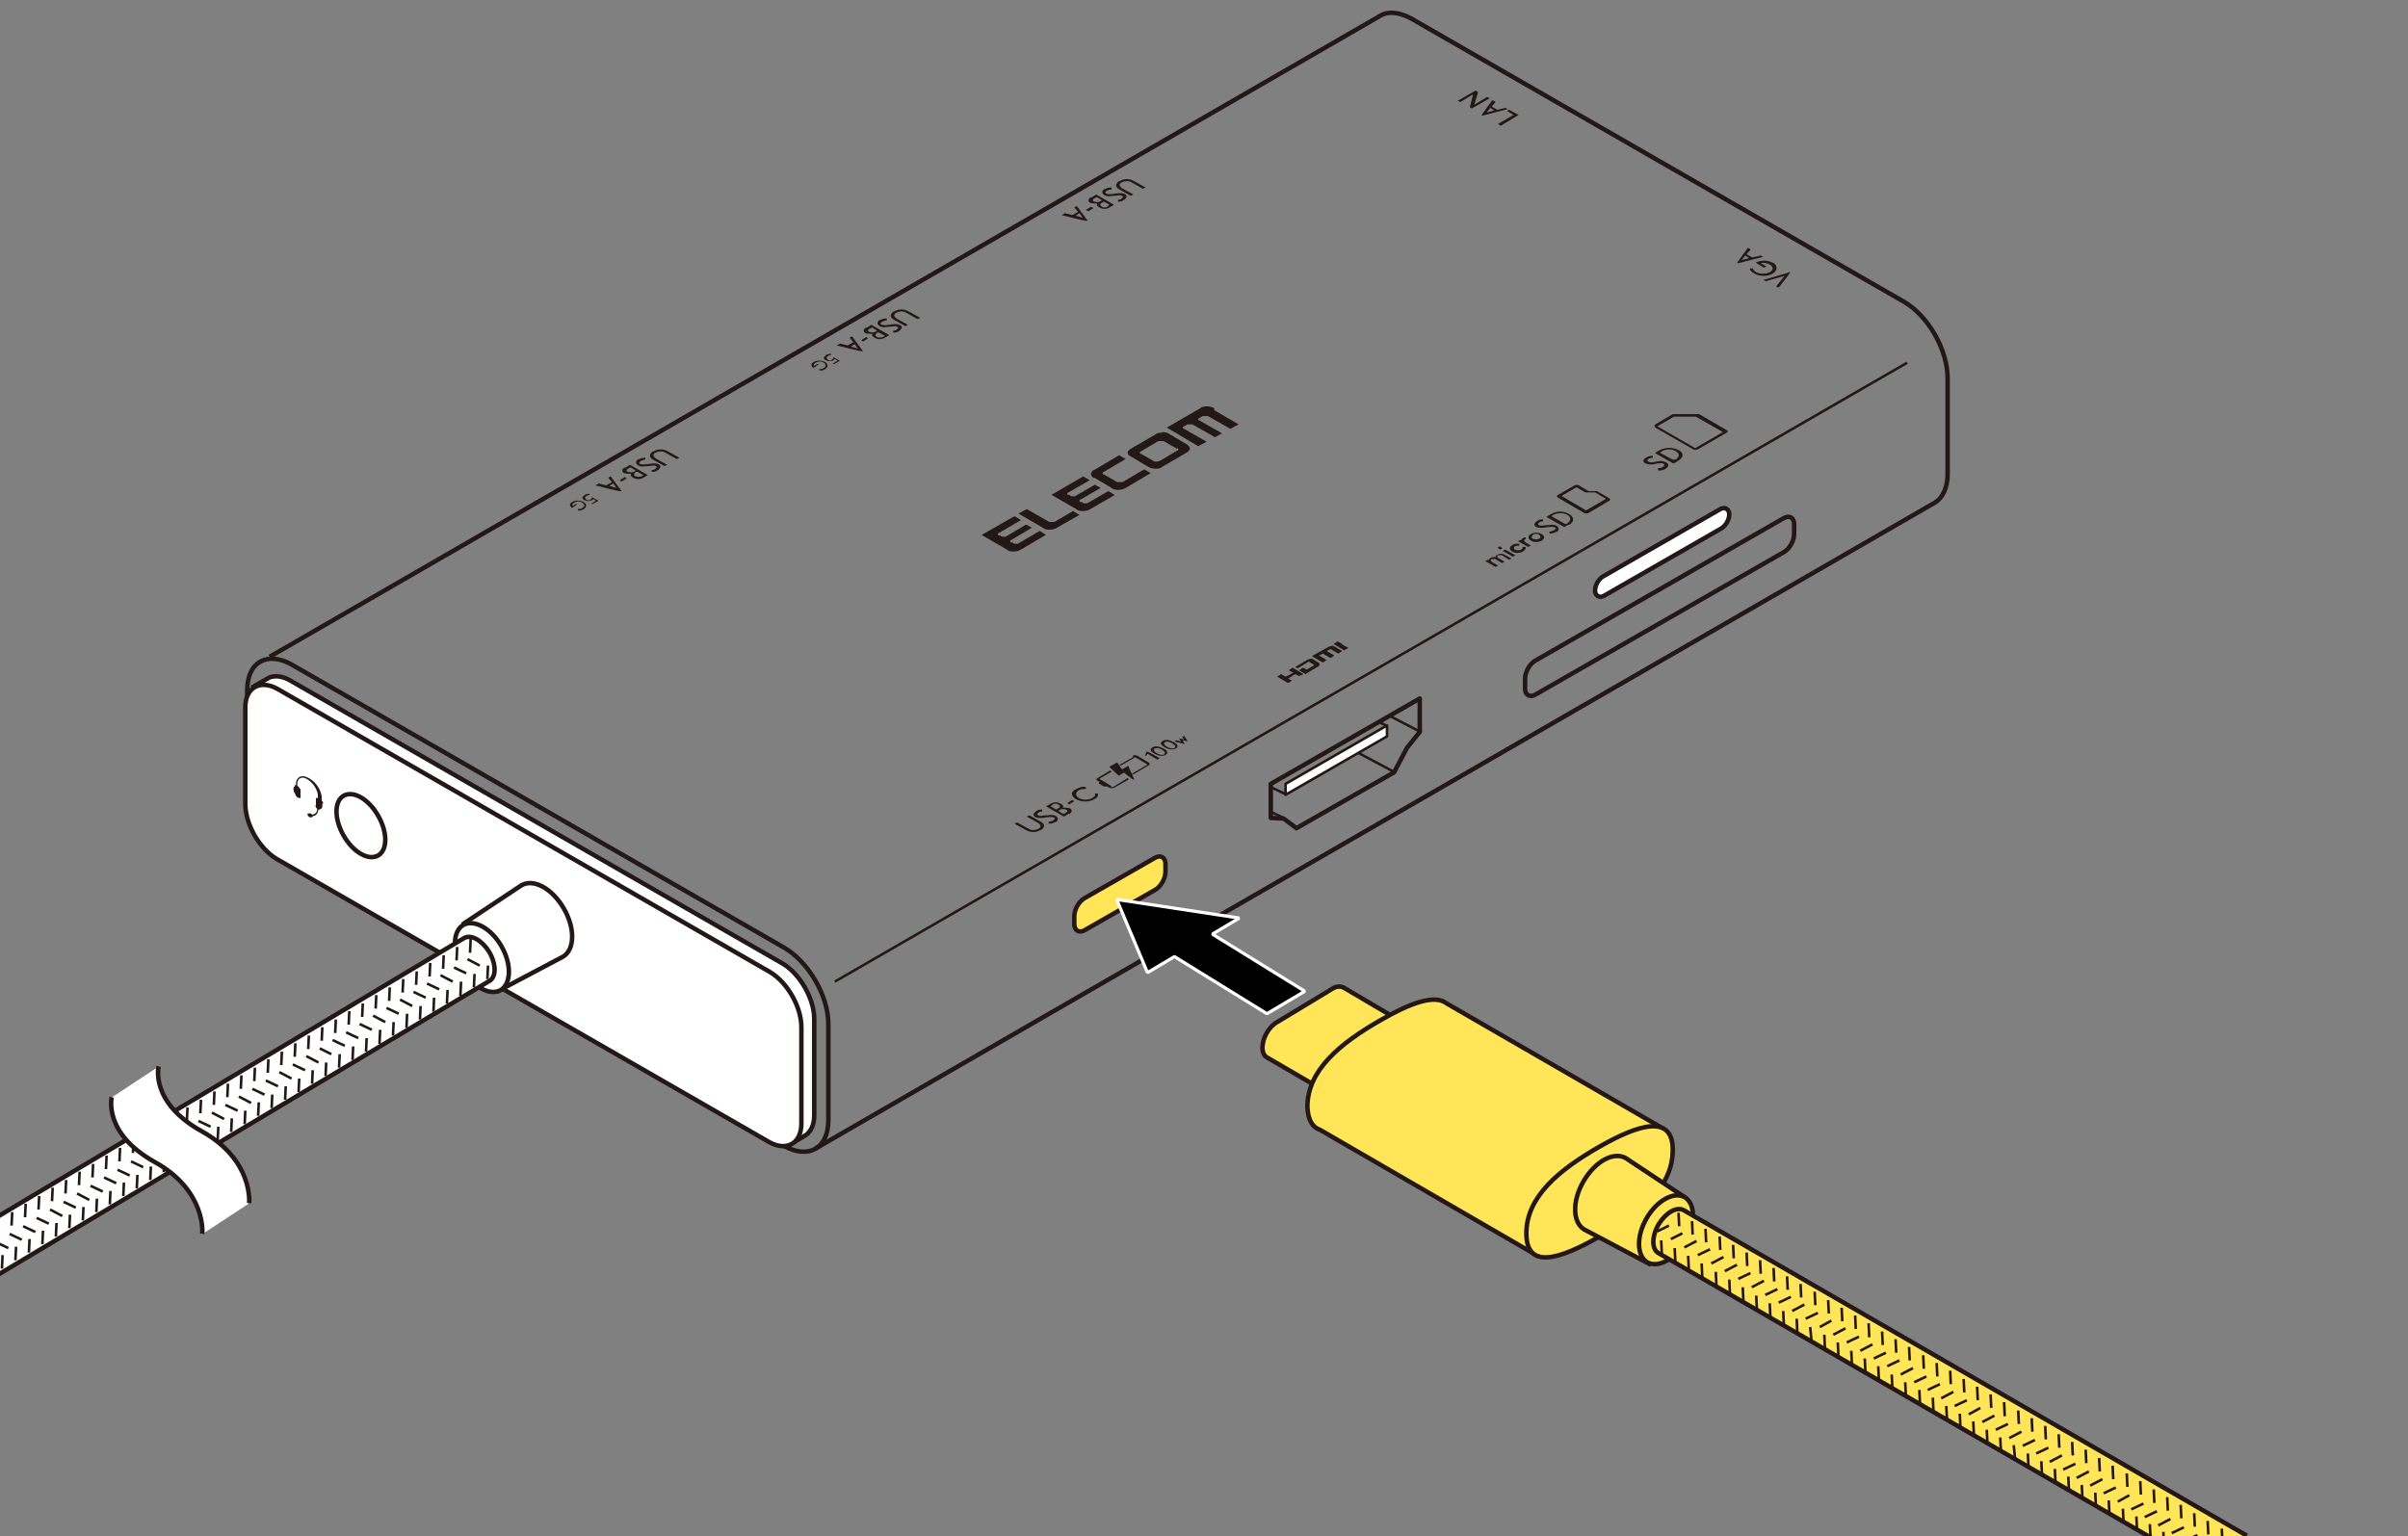 <?xml version="1.0" encoding="UTF-8"?>
<svg xmlns="http://www.w3.org/2000/svg" version="1.1" viewBox="0 0 375 239.3">
  <rect x="0" y="0" width="375" height="239.3" fill="#808080" stroke="none"/>
  <!-- Generator: Adobe Illustrator 29.1.0, SVG Export Plug-In . SVG Version: 2.1.0 Build 142)  -->
  <defs>
    <style>
      .st0, .st1, .st2, .st3, .st4, .st5, .st6, .st7, .st8, .st9, .st10, .st11, .st12, .st13, .st14 {
        stroke: #231815;
      }

      .st0, .st1, .st3, .st6, .st7, .st8, .st13, .st14 {
        stroke-linejoin: round;
      }

      .st0, .st1, .st4 {
        stroke-width: .4px;
      }

      .st0, .st3, .st4, .st5, .st8, .st11 {
        fill: none;
      }

      .st15 {
        fill: #231815;
      }

      .st1, .st2, .st16, .st6, .st7, .st10, .st14 {
        fill: #fff;
      }

      .st2, .st3, .st9, .st11, .st13, .st14 {
        stroke-width: .7px;
      }

      .st17 {
        stroke: #fff;
        stroke-miterlimit: 1;
        stroke-width: .5px;
      }

      .st4, .st5, .st10, .st12 {
        stroke-miterlimit: 10;
      }

      .st5, .st6, .st8, .st10, .st12 {
        stroke-width: .7px;
      }

      .st7 {
        stroke-width: .4px;
      }

      .st9, .st12, .st13 {
        fill: #ffe557;
      }
    </style>
  </defs>
  <g id="_レイヤー_1" data-name="レイヤー_1">
    <g>
      <g>
        <path class="st14" d="M-68.6,182.1l12.8-5.6c2.7-1.5,2.8-6.4.2-10.8-2.6-4.4-6.8-6.7-9.4-5.2l-10.4,7.9"/>
        <path class="st14" d="M-75.6,177.3c-2.1-3.6-2-7.6.2-8.9,2.2-1.3,5.7.6,7.8,4.3,2.1,3.6,2,7.6-.2,8.9-2.2,1.3-5.7-.6-7.8-4.3Z"/>
      </g>
      <path class="st14" d="M-217.1,253l142.5-82.4c1.4-.8,3.7.5,5.1,2.9,1.4,2.4,1.4,5.1,0,5.9l-142.4,82.3"/>
      <g>
        <path class="st10" d="M-168.5,239.3l-6.6,3.8c-4.8,2.8-4.4,8.4-5.1,9.9-.7,1.4-1.2,3.5-6.9,6.8l-23.4,13.6c-2.2,1.3-5.4,2.7-8.6.8l-14.8-8.6c-2.2-1.3-2.7-3.4-2.7-6.1v-3.5c0-2.8,1-5.2,3.4-6.6l23.4-13.6c5.8-3.3,9.3-3.7,11.8-4,5-.7,10.2,1,15-1.8l6.3-3.6,1.3-.7c2.2-1.3,5.7.6,7.8,4.3,2.1,3.6,2,7.6-.2,8.9l-.5.3Z"/>
        <g>
          <path class="st2" d="M-233,279.3l13.6-8c.5-.3.8-.9.8-1.8h0c0-1.8-1.2-3.9-2.8-4.8l-10.2-6.2c-.8-.4-1.5-.5-2-.2l-13.3,7.8"/>
          <path class="st2" d="M-231.9,277.3c0-1.8-1.2-3.9-2.8-4.8l-10.2-6.2c-1.5-.9-2.8-.2-2.8,1.6h0c0,1.8,1.2,3.9,2.8,4.8l10.2,6.2c1.5.9,2.8.2,2.8-1.6h0Z"/>
        </g>
        <path class="st4" d="M-179.3,241.9c-.7,1.4-1.2,3.5-6.9,6.8l-23.4,13.6c-2.2,1.3-5.4,2.7-8.6.8l-15.4-8.9"/>
      </g>
    </g>
    <g>
      <g>
        <g>
          <path class="st8" d="M127,178.9l174.3-100.6c1.2-.7,2-2.3,2-4.4v-15c0-4.4-3-9.7-6.8-11.9L219.8,2.9c-2-1.1-3.8-1.2-5.1-.3L42,102.3"/>
          <path class="st8" d="M129,159.5v15c0,4.4-3.1,6.1-6.9,4l-76.7-44.1c-3.8-2.2-6.9-7.5-6.9-11.9v-15c0-4.4,3.1-6.1,6.9-4l76.7,44.1c3.8,2.2,6.9,7.5,6.9,11.9Z"/>
          <g>
            <g>
              <path class="st15" d="M174.4,28.2c.6-.4,1.5-.4,2.2,0l1.8,1-.4.2-1.8-1c-.5-.3-1.1-.2-1.5,0s-.5.5,0,.9l1.8,1-.4.2-1.8-1c-.7-.4-.6-.9,0-1.3"/>
              <path class="st15" d="M172,29.5c.3-.2.6-.3,1.1-.3v.3c-.2,0-.5.1-.7.2-.3.2-.4.4,0,.5s.6,0,1,0c.6-.1,1.2-.2,1.7,0s.4.6,0,.9-.6.3-1,.3v-.3c.2,0,.4,0,.6-.2s.3-.3,0-.4c-.3-.2-.7,0-1.2,0-.5,0-1,.2-1.5-.1s-.4-.7,0-1"/>
              <path class="st15" d="M169.9,30.8l.8-.5,2.8,1.6-.7.4c-.5.3-1.1.3-1.6,0s-.4-.4-.3-.6c-.3,0-.8,0-1.1-.1s-.5-.6.1-.9M172.5,32.1l.3-.2-.9-.5-.3.2c-.4.2-.3.4,0,.6s.6.1.9,0M171.1,31.5l.5-.3-.8-.5-.4.2c-.3.2-.3.4,0,.5s.6.1.9,0"/>
              <polygon class="st15" points="169.9 32.2 170.3 32.4 169.5 32.9 169.1 32.7 169.9 32.2"/>
              <path class="st15" d="M165.8,33.2l1.2.3.9-.5-.6-.7.4-.2,1.7,2.3h-.2c0,.1-3.9-.9-3.9-.9l.4-.2ZM168.6,33.9s0,0,0,0h0c0,0-.5-.7-.5-.7l-.6.4,1.1.3Z"/>
              <path class="st15" d="M258.1,66.4l2.6-1.5h3.4s4.2,2.4,4.2,2.4l-4.3,2.5-5.9-3.4ZM257.6,66.5l6.1,3.5c.2.1.5.1.7,0l4.5-2.6c.2-.1.2-.3,0-.4l-4.3-2.5c0,0-.2,0-.3,0h-3.5c-.1,0-.2,0-.3,0l-2.7,1.6c-.2.1-.2.3,0,.4"/>
              <path class="st15" d="M258.3,73.3c.5,0,.8-.1,1.1-.3.5-.3.6-.7,0-1s-1-.2-1.5-.1c-.5.1-.9.2-1.2,0s-.1-.3,0-.4.4-.2.7-.2v-.3c-.5,0-.8.1-1.1.3-.5.3-.5.7,0,.9s1.1.2,1.7,0c.4,0,.7-.1,1,0s.2.3,0,.5-.5.2-.8.2v.3Z"/>
              <path class="st15" d="M257.8,70.6l2.8,1.6.7-.4c1-.6.9-1.3.1-1.7s-1.9-.5-2.9,0l-.7.4ZM261,70.3c.5.3.7.8-.1,1.3h-.3c0,.1-2.1-1.1-2.1-1.1l.3-.2c.7-.4,1.6-.4,2.2,0"/>
              <polygon class="st15" points="236.5 17.9 233.7 19.6 233.3 19.3 235.7 17.9 234.7 17.3 235 17.1 236.5 17.9"/>
              <path class="st15" d="M232.9,15.9l-.6.7.9.5,1.2-.3.4.2-3.9,1h-.2c0-.1,1.7-2.4,1.7-2.4l.4.2ZM231.6,17.5s0,0,0,0h0s1.1-.3,1.1-.3l-.6-.4-.5.6Z"/>
              <path class="st15" d="M230.2,14.3l-.6,2s0,0,0,0c0,0,0,0,0,0l2-1.2.4.2-2.8,1.6-.3-.2.5-2h0c0,0,0,0,0,0l-2,1.2-.4-.2,2.8-1.6.3.2Z"/>
              <path class="st15" d="M243.1,77.3l2.4-1.4,1.4.8h.2c0,0,.2,0,.2,0h1.1s1.7,1,1.7,1l-3.1,1.8-3.9-2.3ZM242.6,77.5l4.1,2.4c.2.1.5.1.7,0l3.2-1.9c.2-.1.2-.3,0-.4l-1.9-1.1h-1.3s-1.5-.9-1.5-.9c-.2-.1-.5-.1-.7,0l-2.6,1.5c-.2.1-.2.3,0,.4"/>
              <path class="st15" d="M234.9,87.1l-1-.6c-.2-.1-.4,0-.6,0s-.2.3,0,.4l1,.6-.4.2-1-.6c-.2-.1-.4,0-.6,0s-.2.3,0,.4l1,.6-.4.2-1.6-.9.4-.2h.2s0-.2.2-.3c.3-.1.5-.2.8-.1,0-.2.1-.3.3-.4.4-.2.8-.2,1.1,0l1.1.6-.4.2Z"/>
              <path class="st15" d="M233.6,85.6l-.4-.3.4-.2.4.3-.4.2ZM235.6,86.7l-1.6-.9.4-.2,1.6.9-.4.2Z"/>
              <path class="st15" d="M237.2,85.9c-.6.3-1.2.3-1.7,0s-.5-.7,0-1,.8-.2,1.1-.2v.3c-.3,0-.5,0-.7.1s-.2.4,0,.5.7.2,1,0,.2-.3.2-.4h.5c0,.2,0,.4-.3.6"/>
              <path class="st15" d="M237.8,84c-.1,0-.2,0-.3,0-.2.1-.2.3.1.5l.8.5-.4.2-1.6-.9.4-.2h.2s0-.2.2-.3.3-.1.4-.1v.3Z"/>
              <path class="st15" d="M240.1,84.2c-.5.3-1.2.3-1.7,0s-.5-.7,0-1,1.2-.3,1.7,0,.5.7,0,1M238.7,83.4c-.3.2-.2.4,0,.5s.7.2,1,0,.2-.4,0-.6-.7-.2-1,0"/>
              <path class="st15" d="M242.4,82.8c-.3.2-.6.3-1.1.3v-.3c.2,0,.5-.1.7-.2.3-.2.4-.4,0-.5s-.6,0-1,0c-.6.1-1.2.2-1.7,0s-.4-.6,0-.9.6-.3,1-.3v.3c-.2,0-.4,0-.6.2s-.3.3,0,.4c.3.2.7,0,1.2,0,.5,0,1-.2,1.5.1s.4.7,0,1"/>
              <path class="st15" d="M244.3,81.7l-.7.4-2.8-1.6.7-.4c1-.6,2.1-.5,2.9,0s.8,1.2-.1,1.7M241.9,80.2l-.3.2,2.1,1.2h.3c.8-.6.6-1.1.1-1.4s-1.5-.4-2.2,0"/>
              <path class="st15" d="M278.6,42.4h.2c0,.1-1.8,2.4-1.8,2.4l-.4-.2,1.3-1.6h0c0,0,0,0-.1,0l-2.8.8-.4-.2,3.8-1.1Z"/>
              <path class="st15" d="M276.1,40.9c.7.4.8,1.2,0,1.7s-2.1.5-2.9,0-.6-.5-.7-.8h.5c0,.2.2.4.5.6.6.3,1.5.3,2.1,0s.6-.9,0-1.2-1-.3-1.4-.2l.9.5-.4.2-1.3-.8c.8-.4,1.9-.4,2.6,0"/>
              <path class="st15" d="M272.6,38.9l-.6.7.9.5,1.3-.3.4.2-3.9,1h-.2c0-.1,1.7-2.4,1.7-2.4l.4.2ZM271.3,40.5s0,0,0,0h0s1.1-.3,1.1-.3l-.6-.4-.5.6Z"/>
              <path class="st15" d="M162,129.3c-.6.4-1.5.4-2.2,0l-1.8-1,.4-.2,1.8,1c.5.3,1.1.2,1.5,0s.5-.5,0-.9l-1.8-1,.4-.2,1.8,1c.7.4.6.9,0,1.3M164.4,128c-.3.2-.6.3-1.1.3v-.3c.2,0,.5-.1.7-.2.3-.2.4-.4,0-.5s-.6,0-1,0c-.6.1-1.2.2-1.7,0s-.4-.6,0-.9.6-.3,1-.3v.3c-.2,0-.4,0-.6.2s-.3.3,0,.4c.3.2.7,0,1.2,0,.5,0,1-.2,1.5.1s.4.7,0,1M166.5,126.7l-.8.5-2.8-1.6.7-.4c.5-.3,1.1-.3,1.6,0s.4.4.3.6c.3,0,.8,0,1.1.1s.5.6-.1.9M163.9,125.4l-.3.2.9.5.3-.2c.4-.2.3-.4,0-.6s-.6-.1-.9,0M165.3,126l-.5.3.8.5.4-.2c.3-.2.3-.4,0-.5s-.6-.1-.9,0M166.5,125.3l-.3-.2.8-.5.3.2-.8.5ZM170.4,124.5c-.7.4-1.9.5-2.8,0s-.9-1.2,0-1.6,1-.4,1.5-.3v.3c-.4,0-.8,0-1.1.2-.5.3-.6.8,0,1.2s1.6.3,2.1,0,.5-.4.4-.7h.5c0,.3,0,.6-.6.9"/>
              <path class="st15" d="M175.5,119.4l-.7.4s-.1,0-.1,0l-.7-1s0,0-.1,0l-1.1.6s0,0,0,.1l1.4,1.3s.1,0,.1,0l.6-.4s.1,0,.2,0l1.3,1s.1,0,.2,0h0s0,0,0-.1l-.9-2s0,0-.1,0"/>
              <path class="st15" d="M173,122.4l-1.8-1.1s0,0,0,0l1.9-1.1-.2-.2-2,1.2c-.2.1-.2.3,0,.4l.4.2h-.1c-.1.1-.1.2,0,.3l.7.4c.1,0,.3,0,.4,0h.1c0,0,.4.2.4.2.2.1.5.1.7,0l2.3-1.3-.2-.2-2.3,1.4s-.1,0-.2,0"/>
              <path class="st15" d="M176.5,117.9l-2.1,1.2v.2c.1,0,2.3-1.3,2.3-1.3,0,0,.1,0,.2,0l1.8,1.1s0,0,0,0l-2.4,1.4v.2c.1,0,2.6-1.5,2.6-1.5.2-.1.2-.3,0-.4l-1.8-1.1c-.2-.1-.5-.1-.7,0"/>
              <path class="st15" d="M180.2,118.3l-1.5-.9c0,0-.1.2-.2.3h-.2c.1-.2.2-.4.2-.6h.2c0-.1,1.9,1,1.9,1l-.3.2Z"/>
              <path class="st15" d="M181.5,117.6c-.4.2-1,.2-1.7-.2s-.8-.7-.3-1,1.1-.1,1.7.2.8.7.3,1M179.8,116.6c-.3.2,0,.5.3.7s.9.4,1.2.2,0-.5-.3-.7-.8-.4-1.2-.2"/>
              <path class="st15" d="M183.1,116.6c-.4.2-1,.2-1.7-.2s-.8-.7-.3-1,1.1-.1,1.7.2.8.7.3,1M181.4,115.6c-.3.2,0,.5.3.7s.9.4,1.2.2,0-.5-.3-.7-.8-.4-1.2-.2"/>
              <path class="st15" d="M185.1,115.5l-.9-.2s0,0,0,0c0,0,0,0,0,0l.3.6-1.6-.4.3-.2.7.2s0,0,0,0c0,0,0,0,0,0l-.3-.5.8.2s0,0,0,0c0,0,0,0,0,0l-.3-.4.3-.2.6.9Z"/>
              <path class="st15" d="M101.8,70.3c.6-.4,1.5-.4,2.2,0l1.8,1-.4.2-1.8-1c-.5-.3-1.1-.2-1.5,0s-.5.5,0,.9l1.8,1-.4.2-1.8-1c-.7-.4-.6-.9,0-1.3M99.4,71.6c.3-.2.6-.3,1.1-.3v.3c-.2,0-.5.1-.7.2-.3.2-.4.4,0,.5s.6,0,1,0c.6-.1,1.2-.2,1.7,0s.4.6,0,.9-.6.3-1,.3v-.3c.2,0,.4,0,.6-.2s.3-.3,0-.4c-.3-.2-.7,0-1.2,0-.5,0-1,.2-1.5-.1s-.4-.7,0-1M97.3,72.9l.8-.5,2.8,1.6-.7.4c-.5.3-1.1.3-1.6,0s-.4-.4-.3-.6c-.3,0-.8,0-1.1-.1s-.5-.6.1-.9M99.9,74.2l.3-.2-.9-.5h-.3c-.4.4-.3.6,0,.7s.6.1.9,0M98.5,73.6l.5-.3-.8-.5-.4.2c-.3.2-.3.4,0,.5s.6.1.9,0M97.3,74.3l.3.2-.8.5-.3-.2.8-.5ZM93.2,75.3l1.2.3.9-.5-.6-.7.4-.2,1.7,2.3h-.2c0,.1-3.9-.9-3.9-.9l.4-.2ZM96,76s0,0,0,0h0c0,0-.5-.7-.5-.7l-.6.4,1.1.3Z"/>
              <path class="st15" d="M89.1,78.2c.4-.3,1.3-.3,1.8,0s.5.8,0,1.1-.6.2-.9.2v-.2c.2,0,.5,0,.7-.2.4-.2.4-.5,0-.8s-1-.2-1.3,0-.3.3-.2.5l.5-.3h.2c0,.1-.8.6-.8.6-.5-.3-.4-.7,0-.9"/>
              <path class="st15" d="M91,77.1c.2-.1.6-.2.8-.2v.2c0,0-.4,0-.5.2-.3.2-.2.3,0,.5s.5.2.7,0,.2-.2.1-.3h.2c0,0,.9.5.9.5l-.9.5h-.2c0-.1.7-.5.7-.5l-.4-.3c0,0,0,.1-.2.2-.3.2-.8.2-1.2,0s-.4-.5,0-.7"/>
              <path class="st15" d="M139.3,48.5c.6-.4,1.5-.4,2.2,0l1.8,1-.4.2-1.8-1c-.5-.3-1.1-.2-1.5,0s-.5.5,0,.9l1.8,1-.4.2-1.8-1c-.7-.4-.6-.9,0-1.3M137,49.9c.3-.2.6-.3,1.1-.3v.3c-.2,0-.5.1-.7.2-.3.2-.4.4,0,.5s.6,0,1,0c.6-.1,1.2-.2,1.7,0s.4.6,0,.9-.6.3-1,.3v-.3c.2,0,.4,0,.6-.2s.3-.3,0-.4c-.3-.2-.7,0-1.2,0-.5,0-1,.2-1.5-.1s-.4-.7,0-1M134.9,51.1l.8-.5,2.8,1.6-.7.4c-.5.3-1.1.3-1.6,0s-.4-.4-.3-.6c-.3,0-.8,0-1.1-.1s-.5-.6.1-.9M137.5,52.5l.3-.2-.9-.5h-.3c-.4.4-.3.6,0,.7s.6.1.9,0M136.1,51.8l.5-.3-.8-.5-.4.2c-.3.2-.3.4,0,.5s.6.1.9,0M134.9,52.5l.3.2-.8.5-.3-.2.8-.5ZM130.8,53.5l1.2.3.9-.5-.6-.7.4-.2,1.7,2.3h-.2c0,.1-3.9-.9-3.9-.9l.4-.2ZM133.6,54.3s0,0,0,0h0c0,0-.5-.7-.5-.7l-.6.4,1.1.3Z"/>
              <path class="st15" d="M126.7,56.4c.4-.3,1.3-.3,1.8,0s.5.8,0,1.1-.6.2-.9.2v-.2c.2,0,.5,0,.7-.2.4-.2.4-.5,0-.8s-1-.2-1.3,0-.3.3-.2.5l.5-.3h.2c0,.1-.8.6-.8.6-.5-.3-.4-.7,0-.9"/>
              <path class="st15" d="M128.6,55.3c.2-.1.6-.2.8-.2v.2c0,0-.4,0-.5.2-.3.2-.2.3,0,.5s.5.2.7,0,.2-.2.1-.3h.2c0,0,.9.5.9.5l-.9.5h-.2c0-.1.7-.5.7-.5l-.4-.3c0,0,0,.1-.2.2-.3.2-.8.2-1.2,0s-.4-.5,0-.7"/>
              <polygon class="st15" points="201.3 104 203 105 202.3 105.3 201.7 105 200.6 105.7 201.2 106 200.6 106.4 198.9 105.4 199.5 105 200.2 105.4 201.4 104.8 200.7 104.4 201.3 104"/>
              <path class="st15" d="M203.9,103l-1.8,1.1-.4-.2,2-1.2c.1,0,.3-.1.4-.1.2,0,.3,0,.4.1l.8.5c.1,0,.2.2.2.3,0,0,0,.2-.2.3l-2,1.2-1-.6.6-.4.6.3,1.2-.7-.8-.5Z"/>
              <path class="st15" d="M207.4,100.6c.2,0,.3,0,.4.1l1.2.7-.6.4-1.2-.7-.6.3,1.2.7-.6.4-1.2-.7-.6.3,1.2.7-.6.4-1.7-1,2.7-1.5c.1,0,.3-.1.4-.1"/>
              <polygon class="st15" points="209.4 100.6 210 100.9 209.3 101.3 207.7 100.3 208.3 99.9 209 100.3 209.2 100.5 209.4 100.6"/>
            </g>
            <g>
              <path class="st15" d="M181,67.4c-.4,0-.8,0-1.1.3l-3.8,2.2c-.3.2-.5.4-.5.6,0,.2.2.5.5.6l2.7,1.6c.3.2.7.3,1.1.3.4,0,.8,0,1.1-.3l3.8-2.2c.3-.2.5-.4.5-.6,0-.3-.2-.5-.5-.7l-2.7-1.6c-.3-.2-.7-.3-1.1-.3M183.3,69.8c.1,0,.2.1.2.2,0,0,0,.2-.2.2l-2.7,1.6c-.1,0-.2,0-.4.1-.2,0-.3,0-.4,0l-2.1-1.2c-.1,0-.2-.1-.2-.2,0,0,0-.2.2-.2l2.7-1.6c.1,0,.2,0,.4,0,.1,0,.3,0,.4,0l2.1,1.2Z"/>
              <path class="st15" d="M189.1,63.6c-.3-.2-.7-.3-1.1-.3-.4,0-.8,0-1.1.3l-5.2,3,4.9,2.9,1.3-.7-3.5-2c-.1,0-.2-.1-.2-.2,0,0,0-.2.2-.2l.5-.3c.1,0,.3,0,.4,0,.2,0,.3,0,.4,0l3.5,2,1.1-.6-3.5-2c-.1,0-.2-.1-.2-.2,0,0,0-.2.2-.2l.5-.3c.1,0,.3,0,.4,0,.1,0,.3,0,.4,0l3.5,2,1.3-.7-3.8-2.2Z"/>
              <path class="st15" d="M170.4,74.5c-.3-.2-.5-.4-.5-.7,0-.2.2-.5.5-.6l3.9-2.3,1,.6-3.4,2c-.1,0-.2.1-.2.2,0,0,0,.2.2.2l2.1,1.2c.1,0,.3,0,.4,0,.2,0,.3,0,.4,0l3.4-2,1,.6-3.9,2.3c-.3.2-.7.3-1.1.3-.4,0-.8,0-1.1-.3l-2.7-1.6Z"/>
              <path class="st15" d="M168.1,80.2l-3.5,2c-.3.2-.7.3-1.1.3-.4,0-.8,0-1.1-.3l-3.8-2.2,1.3-.7,3.5,2c.1,0,.3,0,.4,0,.1,0,.3,0,.4,0l2.9-1.7,1,.6Z"/>
              <path class="st15" d="M152.9,83.3l5.1-2.9,1,.6-3.4,2c-.1,0-.2.1-.2.2,0,0,0,.2.2.2h.2c.1.2.3.2.4.2.2,0,.3,0,.4,0l3.2-1.9.9.5-3.2,1.9c-.1,0-.2.1-.2.2,0,0,0,.2.2.2h.2c.1.2.3.2.4.2.2,0,.3,0,.4,0l3.4-2,1,.6-3.9,2.3c-.3.2-.7.3-1.1.3-.4,0-.8,0-1.1-.3l-3.8-2.2Z"/>
              <path class="st15" d="M163.7,77.1l5-2.9,1,.6-3.3,1.9c-.1,0-.2.1-.2.2,0,0,0,.2.2.2h.2c.1.2.2.2.4.2.2,0,.3,0,.4,0l3.1-1.8.9.5-3.1,1.8c-.1,0-.2.1-.2.2,0,0,0,.2.2.2h.2c.1.2.3.2.4.2.2,0,.3,0,.4,0l3.3-1.9,1,.6-3.8,2.2c-.3.2-.7.3-1.1.3-.4,0-.8,0-1.1-.3l-3.8-2.2Z"/>
            </g>
          </g>
          <line class="st0" x1="297" y1="56.5" x2="130" y2="152.9"/>
          <g>
            <path class="st6" d="M123,178.3l2.5-1.5c.8-.6,1.3-1.6,1.3-3.1v-15c0-3.1-2.2-7-4.9-8.6l-76.7-44.1c-1.2-.7-2.3-.8-3.2-.5l-2.8,1.6"/>
            <path class="st6" d="M124.8,160v15c0,3.1-2.3,4.4-5,2.9l-76.7-44.1c-2.7-1.6-4.9-5.4-4.9-8.6v-15c0-3.1,2.3-4.4,5-2.9l76.7,44.1c2.7,1.6,4.9,5.4,4.9,8.6Z"/>
          </g>
          <path class="st15" d="M50.3,125.3c0,0,0-.2,0-.3,0-.1-.1-.2-.2-.3h0c0-.2,0-.3,0-.5,0-.8-.7-2.3-2-3s-1.9,0-2,.7c0,.1,0,.3,0,.4h0c0,0-.2,0-.2,0,0,0,0,.1,0,.2-.1,0-.2.2-.2.4s.1.6.3.8c0,.2.2.4.3.5h0s.3.1.3.1c0,0,.2,0,.2,0,0,0,0-.1,0-.3v-1.1c-.1,0-.1-.1-.2-.2,0-.1-.1-.2-.3-.3,0-.1,0-.2,0-.4,0-.5.5-1.3,1.6-.6s1.6,1.9,1.6,2.5c0,.1,0,.3,0,.4-.1,0-.2,0-.3,0,0,0,0,0,0,.1v1c-.1.1-.1.2,0,.3,0,.1.1.2.2.3h0c0,.4-.2.8-.8.9,0-.1-.2-.2-.3-.2h-.2c0,0-.2,0-.2,0,0,0,0,.1,0,.2,0,0,0,.2.2.3,0,0,0,0,.1.1s0,0,.1,0h.2c.1,0,.2,0,.2-.2.6,0,.8-.5.9-1h0c.2,0,.3,0,.3-.1.2,0,.3-.2.3-.5s0-.4-.2-.6"/>
          <path class="st8" d="M56.2,124.2c2.1,1.2,3.8,4.2,3.8,6.6s-1.7,3.4-3.8,2.2-3.8-4.2-3.8-6.6,1.7-3.4,3.8-2.2Z"/>
        </g>
        <g>
          <g>
            <g>
              <path class="st14" d="M77.3,154.5l10.4-5.5c1.8-1.1,1.9-4.4.1-7.5-1.8-3.1-4.7-4.7-6.6-3.6l-9.2,6.1"/>
              <path class="st14" d="M72,150.9c-1.6-2.8-1.5-5.8.1-6.8,1.7-1,4.4.5,6,3.3,1.6,2.8,1.5,5.8-.1,6.8-1.7,1-4.4-.5-6-3.3Z"/>
            </g>
            <path class="st14" d="M-21.1,201.9l93.4-55.8c1.1-.6,2.8.4,3.9,2.2,1.1,1.9,1.1,3.9,0,4.5l-93.3,55.8"/>
            <g>
              <path class="st14" d="M-12.8,201.8c-1.4-2.4-3.6-3.9-5.3-3.5h0c0-.1-10.4,5.4-10.4,5.4-1.8,1.1-1.9,4.4-.1,7.5,1.8,3.1,4.7,4.7,6.6,3.6l9.2-6.1c1.7-1,1.8-4,.1-6.8Z"/>
              <g>
                <path class="st10" d="M-51.7,239.2l34-19.7c1.2-.4,1.9-1.5,2-3.6,0-5.7-5.1-9.9-11.4-13.5s-8.4-4.1-10.3-2.6l-33.9,19.6"/>
                <path class="st10" d="M-61.2,236.1c6.3,3.6,11.4,5.2,11.4-.5,0-5.7-5.1-9.9-11.4-13.5-6.3-3.6-11.4-5-11.4.5,0,5.9,5.1,9.9,11.4,13.5Z"/>
              </g>
              <g>
                <path class="st2" d="M-66.3,241.3l11.5-6.7c.4-.2.7-.8.7-1.5h0c0-1.5-1-3.3-2.3-4l-8.6-5.2c-.6-.4-1.2-.4-1.7-.2l-11.2,6.6"/>
                <path class="st2" d="M-65.4,239.6c0-1.5-1-3.3-2.3-4l-8.6-5.2c-1.3-.7-2.3-.1-2.3,1.4h0c0,1.5,1,3.3,2.3,4l8.6,5.2c1.3.7,2.3.1,2.3-1.4h0Z"/>
              </g>
            </g>
          </g>
          <g>
            <g>
              <line class="st1" x1="-10.1" y1="201.7" x2="-10.2" y2="203.8"/>
              <line class="st1" x1="-8" y1="200.5" x2="-8.1" y2="202.6"/>
              <line class="st1" x1="-5.9" y1="199.2" x2="-6" y2="201.3"/>
              <line class="st1" x1="-3.8" y1="198" x2="-3.9" y2="200.1"/>
              <line class="st1" x1="-1.7" y1="196.7" x2="-1.8" y2="198.8"/>
              <line class="st1" x1=".4" y1="195.5" x2=".3" y2="197.6"/>
              <line class="st1" x1="2.5" y1="194.2" x2="2.4" y2="196.3"/>
              <line class="st1" x1="4.6" y1="193" x2="4.5" y2="195.1"/>
              <line class="st1" x1="6.7" y1="191.7" x2="6.6" y2="193.8"/>
              <line class="st1" x1="8.8" y1="190.5" x2="8.7" y2="192.6"/>
              <line class="st1" x1="10.9" y1="189.2" x2="10.8" y2="191.3"/>
              <line class="st1" x1="13" y1="188" x2="12.9" y2="190.1"/>
              <line class="st1" x1="15.1" y1="186.7" x2="15" y2="188.8"/>
              <line class="st1" x1="17.2" y1="185.5" x2="17.1" y2="187.6"/>
              <line class="st1" x1="19.3" y1="184.2" x2="19.2" y2="186.3"/>
              <line class="st1" x1="21.4" y1="183" x2="21.3" y2="185.1"/>
              <line class="st1" x1="23.5" y1="181.7" x2="23.4" y2="183.8"/>
              <line class="st1" x1="25.6" y1="180.5" x2="25.5" y2="182.6"/>
              <line class="st1" x1="27.7" y1="179.2" x2="27.6" y2="181.3"/>
              <line class="st1" x1="29.8" y1="178" x2="29.7" y2="180.1"/>
              <line class="st1" x1="31.9" y1="176.7" x2="31.8" y2="178.8"/>
              <line class="st1" x1="34" y1="175.5" x2="33.9" y2="177.6"/>
              <line class="st1" x1="36.1" y1="174.2" x2="36" y2="176.3"/>
              <line class="st1" x1="38.2" y1="173" x2="38.1" y2="175.1"/>
              <line class="st1" x1="40.3" y1="171.7" x2="40.2" y2="173.8"/>
              <line class="st1" x1="42.4" y1="170.5" x2="42.3" y2="172.6"/>
              <line class="st1" x1="44.5" y1="169.2" x2="44.4" y2="171.3"/>
              <line class="st1" x1="46.6" y1="168" x2="46.5" y2="170.1"/>
              <line class="st1" x1="48.7" y1="166.7" x2="48.6" y2="168.8"/>
              <line class="st1" x1="50.8" y1="165.5" x2="50.7" y2="167.6"/>
              <line class="st1" x1="52.9" y1="164.2" x2="52.8" y2="166.3"/>
              <line class="st1" x1="55" y1="163" x2="54.9" y2="165.1"/>
              <line class="st1" x1="57.1" y1="161.7" x2="57" y2="163.8"/>
              <line class="st1" x1="59.2" y1="160.4" x2="59.1" y2="162.6"/>
              <line class="st1" x1="61.3" y1="159.2" x2="61.2" y2="161.3"/>
              <line class="st1" x1="63.4" y1="157.9" x2="63.3" y2="160.1"/>
              <line class="st1" x1="65.5" y1="156.7" x2="65.4" y2="158.8"/>
              <line class="st1" x1="67.6" y1="155.4" x2="67.5" y2="157.6"/>
              <line class="st1" x1="69.7" y1="154.2" x2="69.6" y2="156.3"/>
              <line class="st1" x1="71.8" y1="152.9" x2="71.7" y2="155.1"/>
              <line class="st1" x1="73.9" y1="151.7" x2="73.8" y2="153.8"/>
              <line class="st1" x1="76" y1="150.4" x2="75.9" y2="152.5"/>
            </g>
            <g>
              <line class="st1" x1="-12.9" y1="197.5" x2="-12.9" y2="199.7"/>
              <line class="st1" x1="-10.8" y1="196.3" x2="-10.8" y2="198.4"/>
              <line class="st1" x1="-8.7" y1="195" x2="-8.7" y2="197.2"/>
              <line class="st1" x1="-6.6" y1="193.8" x2="-6.6" y2="195.9"/>
              <line class="st1" x1="-4.5" y1="192.5" x2="-4.5" y2="194.7"/>
              <line class="st1" x1="-2.4" y1="191.3" x2="-2.4" y2="193.4"/>
              <line class="st1" x1="-.2" y1="190" x2="-.3" y2="192.2"/>
              <line class="st1" x1="1.9" y1="188.8" x2="1.8" y2="190.9"/>
              <line class="st1" x1="4" y1="187.5" x2="3.9" y2="189.6"/>
              <line class="st1" x1="6.1" y1="186.3" x2="6" y2="188.4"/>
              <line class="st1" x1="8.2" y1="185" x2="8.1" y2="187.1"/>
              <line class="st1" x1="10.3" y1="183.8" x2="10.2" y2="185.9"/>
              <line class="st1" x1="12.4" y1="182.5" x2="12.3" y2="184.6"/>
              <line class="st1" x1="14.5" y1="181.3" x2="14.4" y2="183.4"/>
              <line class="st1" x1="16.6" y1="180" x2="16.5" y2="182.1"/>
              <line class="st1" x1="18.7" y1="178.8" x2="18.6" y2="180.9"/>
              <line class="st1" x1="20.8" y1="177.5" x2="20.7" y2="179.6"/>
              <line class="st1" x1="22.9" y1="176.3" x2="22.8" y2="178.4"/>
              <line class="st1" x1="25" y1="175" x2="24.9" y2="177.1"/>
              <line class="st1" x1="27.1" y1="173.8" x2="27" y2="175.9"/>
              <line class="st1" x1="29.2" y1="172.5" x2="29.1" y2="174.6"/>
              <line class="st1" x1="31.3" y1="171.3" x2="31.2" y2="173.4"/>
              <line class="st1" x1="33.4" y1="170" x2="33.3" y2="172.1"/>
              <line class="st1" x1="35.5" y1="168.8" x2="35.4" y2="170.9"/>
              <line class="st1" x1="37.6" y1="167.5" x2="37.5" y2="169.6"/>
              <line class="st1" x1="39.7" y1="166.3" x2="39.6" y2="168.4"/>
              <line class="st1" x1="41.8" y1="165" x2="41.7" y2="167.1"/>
              <line class="st1" x1="43.9" y1="163.8" x2="43.8" y2="165.9"/>
              <line class="st1" x1="46" y1="162.5" x2="45.9" y2="164.6"/>
              <line class="st1" x1="48.1" y1="161.3" x2="48" y2="163.4"/>
              <line class="st1" x1="50.2" y1="160" x2="50.1" y2="162.1"/>
              <line class="st1" x1="52.3" y1="158.8" x2="52.2" y2="160.9"/>
              <line class="st1" x1="54.4" y1="157.5" x2="54.3" y2="159.6"/>
              <line class="st1" x1="56.5" y1="156.3" x2="56.4" y2="158.4"/>
              <line class="st1" x1="58.6" y1="155" x2="58.5" y2="157.1"/>
              <line class="st1" x1="60.7" y1="153.8" x2="60.6" y2="155.9"/>
              <line class="st1" x1="62.8" y1="152.5" x2="62.7" y2="154.6"/>
              <line class="st1" x1="64.9" y1="151.3" x2="64.8" y2="153.4"/>
              <line class="st1" x1="67" y1="150" x2="66.9" y2="152.1"/>
              <line class="st1" x1="69.1" y1="148.8" x2="69" y2="150.9"/>
              <line class="st1" x1="71.2" y1="147.5" x2="71.1" y2="149.6"/>
              <line class="st1" x1="73.3" y1="146.2" x2="73.2" y2="148.4"/>
            </g>
            <g>
              <line class="st1" x1="-11.2" y1="202" x2="-13.1" y2="201"/>
              <line class="st1" x1="-9.1" y1="200.7" x2="-11" y2="199.8"/>
              <line class="st1" x1="-7" y1="199.4" x2="-8.9" y2="198.5"/>
              <line class="st1" x1="-4.9" y1="198.2" x2="-6.8" y2="197.3"/>
              <line class="st1" x1="-2.9" y1="196.9" x2="-4.7" y2="196"/>
              <line class="st1" x1="-.8" y1="195.7" x2="-2.7" y2="194.7"/>
              <line class="st1" x1="1.3" y1="194.4" x2="-.6" y2="193.5"/>
              <line class="st1" x1="3.4" y1="193.1" x2="1.5" y2="192.2"/>
              <line class="st1" x1="5.5" y1="191.9" x2="3.6" y2="191"/>
              <line class="st1" x1="7.6" y1="190.6" x2="5.7" y2="189.7"/>
              <line class="st1" x1="9.7" y1="189.4" x2="7.8" y2="188.4"/>
              <line class="st1" x1="11.8" y1="188.1" x2="9.9" y2="187.2"/>
              <line class="st1" x1="13.9" y1="186.9" x2="12" y2="185.9"/>
              <line class="st1" x1="16" y1="185.6" x2="14.1" y2="184.7"/>
              <line class="st1" x1="18.1" y1="184.3" x2="16.2" y2="183.4"/>
              <line class="st1" x1="20.2" y1="183.1" x2="18.3" y2="182.2"/>
              <line class="st1" x1="22.3" y1="181.8" x2="20.4" y2="180.9"/>
              <line class="st1" x1="24.4" y1="180.6" x2="22.5" y2="179.6"/>
              <line class="st1" x1="26.5" y1="179.3" x2="24.6" y2="178.4"/>
              <line class="st1" x1="28.6" y1="178" x2="26.7" y2="177.1"/>
              <line class="st1" x1="30.7" y1="176.8" x2="28.8" y2="175.9"/>
              <line class="st1" x1="32.8" y1="175.5" x2="30.9" y2="174.6"/>
              <line class="st1" x1="34.9" y1="174.3" x2="33" y2="173.3"/>
              <line class="st1" x1="37" y1="173" x2="35.1" y2="172.1"/>
              <line class="st1" x1="39.1" y1="171.8" x2="37.2" y2="170.8"/>
              <line class="st1" x1="41.2" y1="170.5" x2="39.3" y2="169.6"/>
              <line class="st1" x1="43.3" y1="169.2" x2="41.4" y2="168.3"/>
              <line class="st1" x1="45.4" y1="168" x2="43.5" y2="167"/>
              <line class="st1" x1="47.5" y1="166.7" x2="45.6" y2="165.8"/>
              <line class="st1" x1="49.6" y1="165.5" x2="47.7" y2="164.5"/>
              <line class="st1" x1="51.6" y1="164.2" x2="49.8" y2="163.3"/>
              <line class="st1" x1="53.7" y1="162.9" x2="51.8" y2="162"/>
              <line class="st1" x1="55.8" y1="161.7" x2="53.9" y2="160.8"/>
              <line class="st1" x1="57.9" y1="160.4" x2="56" y2="159.5"/>
              <line class="st1" x1="60" y1="159.2" x2="58.1" y2="158.2"/>
              <line class="st1" x1="62.1" y1="157.9" x2="60.2" y2="157"/>
              <line class="st1" x1="64.2" y1="156.7" x2="62.3" y2="155.7"/>
              <line class="st1" x1="66.3" y1="155.4" x2="64.4" y2="154.5"/>
              <line class="st1" x1="68.4" y1="154.1" x2="66.5" y2="153.2"/>
              <line class="st1" x1="70.5" y1="152.9" x2="68.6" y2="151.9"/>
              <line class="st1" x1="72.6" y1="151.6" x2="70.7" y2="150.7"/>
              <line class="st1" x1="74.7" y1="150.4" x2="72.8" y2="149.4"/>
            </g>
          </g>
          <g>
            <path class="st16" d="M38.7,187.5s.7-6.7-7.4-11.2c-8.1-4.5-6.7-10.1-6.7-10.1l-7.3,4.8s-1.4,5.6,6.7,10.1c8.1,4.5,7.4,11.2,7.4,11.2l7.3-4.8Z"/>
            <path class="st11" d="M17.4,170.9s-1.4,5.6,6.7,10.1c8.1,4.5,7.4,11.2,7.4,11.2"/>
            <path class="st11" d="M24.7,166.1s-1.4,5.6,6.7,10.1c8.1,4.5,7.4,11.2,7.4,11.2"/>
          </g>
        </g>
        <path class="st2" d="M267.9,82.4l-18.1,10.4c-.7.4-1.4,0-1.4-.8h0c0-.9.6-1.9,1.4-2.3l18.1-10.4c.7-.4,1.4,0,1.4.8h0c0,.9-.6,1.9-1.4,2.3Z"/>
        <path class="st9" d="M181.5,135.8c0,1-.7,2.3-1.6,2.8l-11,6.3c-.9.5-1.6,0-1.6-1v-1.2c0-1,.7-2.3,1.6-2.8l11-6.3c.9-.5,1.6,0,1.6,1v1.2Z"/>
        <g>
          <g>
            <polygon class="st3" points="217.1 120.3 219.1 116.5 221.1 114 221.1 108.8 197.9 122.1 197.9 127.4 199.9 127.5 201.9 129 217.1 120.3"/>
            <polygon class="st7" points="216 114.7 200.2 123.8 200.2 122.1 216 113 216 114.7"/>
          </g>
          <line class="st4" x1="217.4" y1="120.4" x2="211.6" y2="117.3"/>
          <line class="st4" x1="221.4" y1="114.1" x2="216.4" y2="111.5"/>
          <line class="st4" x1="216.1" y1="113.1" x2="214.8" y2="112.5"/>
          <line class="st4" x1="200.2" y1="123.7" x2="198.1" y2="122.7"/>
          <line class="st4" x1="199.9" y1="127.4" x2="197.8" y2="126.4"/>
        </g>
        <path class="st5" d="M277.8,86l-38.7,22.2c-.9.5-1.6,0-1.6-.9v-1.6c0-1,.7-2.3,1.6-2.8l38.7-22.2c.9-.5,1.6,0,1.6.9v1.6c0,1-.7,2.3-1.6,2.8Z"/>
      </g>
      <polygon class="st17" points="188.8 145.5 193 143 173.9 140.1 178.7 151.5 182.9 149 197.3 157.9 203.2 154.4 188.8 145.5"/>
      <g>
        <g>
          <g>
            <path class="st9" d="M208.8,171.4l-11.5-6.7c-.4-.2-.7-.8-.7-1.5h0c0-1.5,1-3.3,2.3-4l8.6-5.2c.6-.4,1.2-.4,1.7-.2l11.2,6.6"/>
            <path class="st2" d="M207.9,169.8c0-1.5,1-3.3,2.3-4l8.6-5.2c1.3-.7,2.3-.1,2.3,1.4h0c0,1.5-1,3.3-2.3,4l-8.6,5.2c-1.3.7-2.3.1-2.3-1.4h0Z"/>
          </g>
          <g>
            <path class="st12" d="M239.6,195.7l-34-19.7c-1.2-.4-1.9-1.5-2-3.6,0-5.7,5.1-9.9,11.4-13.5,4.5-2.6,8.4-4.1,10.3-2.6l33.9,19.6"/>
            <path class="st12" d="M249.1,192.6c-6.3,3.6-11.4,5.2-11.4-.5,0-5.7,5.1-9.9,11.4-13.5,6.3-3.6,11.4-5,11.4.5,0,5.9-5.1,9.9-11.4,13.5Z"/>
          </g>
          <g>
            <path class="st13" d="M257.1,197l-10.4-5.5c-1.8-1.1-1.9-4.4-.1-7.5,1.8-3.1,4.7-4.7,6.6-3.6l9.2,6.1"/>
            <path class="st13" d="M262.5,193.3c1.6-2.8,1.5-5.8-.1-6.8-1.7-1-4.4.5-6,3.3-1.6,2.8-1.5,5.8.1,6.8,1.7,1,4.4-.5,6-3.3Z"/>
          </g>
          <path class="st13" d="M349.9,239.2l-87.7-50.7c-1.1-.6-2.8.4-3.9,2.2-1.1,1.9-1.1,3.9,0,4.5l87.9,50.8"/>
        </g>
        <g>
          <g>
            <line class="st1" x1="345.3" y1="243.6" x2="345.5" y2="245.7"/>
            <line class="st1" x1="343.2" y1="242.3" x2="343.3" y2="244.4"/>
            <line class="st1" x1="341.1" y1="241.1" x2="341.2" y2="243.2"/>
            <line class="st1" x1="339" y1="239.9" x2="339.1" y2="242"/>
            <line class="st1" x1="336.9" y1="238.6" x2="337" y2="240.8"/>
            <line class="st1" x1="334.8" y1="237.4" x2="334.9" y2="239.5"/>
            <line class="st1" x1="332.7" y1="236.2" x2="332.8" y2="238.3"/>
            <line class="st1" x1="330.6" y1="235" x2="330.7" y2="237.1"/>
            <line class="st1" x1="328.4" y1="233.7" x2="328.5" y2="235.8"/>
            <line class="st1" x1="326.3" y1="232.5" x2="326.4" y2="234.6"/>
            <line class="st1" x1="324.2" y1="231.3" x2="324.3" y2="233.4"/>
            <line class="st1" x1="322.1" y1="230" x2="322.2" y2="232.1"/>
            <line class="st1" x1="320" y1="228.8" x2="320.1" y2="230.9"/>
            <line class="st1" x1="317.9" y1="227.6" x2="318" y2="229.7"/>
            <line class="st1" x1="315.8" y1="226.4" x2="315.9" y2="228.5"/>
            <line class="st1" x1="313.6" y1="225.1" x2="313.8" y2="227.2"/>
            <line class="st1" x1="311.5" y1="223.9" x2="311.6" y2="226"/>
            <line class="st1" x1="309.4" y1="222.7" x2="309.5" y2="224.8"/>
            <line class="st1" x1="307.3" y1="221.4" x2="307.4" y2="223.5"/>
            <line class="st1" x1="305.2" y1="220.2" x2="305.3" y2="222.3"/>
            <line class="st1" x1="303.1" y1="219" x2="303.2" y2="221.1"/>
            <line class="st1" x1="301" y1="217.7" x2="301.1" y2="219.9"/>
            <line class="st1" x1="298.9" y1="216.5" x2="299" y2="218.6"/>
            <line class="st1" x1="296.7" y1="215.3" x2="296.8" y2="217.4"/>
            <line class="st1" x1="294.6" y1="214.1" x2="294.7" y2="216.2"/>
            <line class="st1" x1="292.5" y1="212.8" x2="292.6" y2="214.9"/>
            <line class="st1" x1="290.4" y1="211.6" x2="290.5" y2="213.7"/>
            <line class="st1" x1="288.3" y1="210.4" x2="288.4" y2="212.5"/>
            <line class="st1" x1="286.2" y1="209.1" x2="286.3" y2="211.2"/>
            <line class="st1" x1="284.1" y1="207.9" x2="284.2" y2="210"/>
            <line class="st1" x1="281.9" y1="206.7" x2="282.1" y2="208.8"/>
            <line class="st1" x1="279.8" y1="205.4" x2="279.9" y2="207.6"/>
            <line class="st1" x1="277.7" y1="204.2" x2="277.8" y2="206.3"/>
            <line class="st1" x1="275.6" y1="203" x2="275.7" y2="205.1"/>
            <line class="st1" x1="273.5" y1="201.8" x2="273.6" y2="203.9"/>
            <line class="st1" x1="271.4" y1="200.5" x2="271.5" y2="202.6"/>
            <line class="st1" x1="269.3" y1="199.3" x2="269.4" y2="201.4"/>
            <line class="st1" x1="267.2" y1="198.1" x2="267.3" y2="200.2"/>
            <line class="st1" x1="265" y1="196.8" x2="265.1" y2="199"/>
            <line class="st1" x1="262.9" y1="195.6" x2="263" y2="197.7"/>
            <line class="st1" x1="260.8" y1="194.4" x2="260.9" y2="196.5"/>
            <line class="st1" x1="258.7" y1="193.2" x2="258.8" y2="195.3"/>
          </g>
          <g>
            <line class="st1" x1="348.1" y1="239.3" x2="348.2" y2="241.5"/>
            <line class="st1" x1="346" y1="238.1" x2="346.1" y2="240.2"/>
            <line class="st1" x1="343.8" y1="236.9" x2="343.9" y2="239"/>
            <line class="st1" x1="341.7" y1="235.7" x2="341.8" y2="237.8"/>
            <line class="st1" x1="339.6" y1="234.4" x2="339.7" y2="236.5"/>
            <line class="st1" x1="337.5" y1="233.2" x2="337.6" y2="235.3"/>
            <line class="st1" x1="335.4" y1="232" x2="335.5" y2="234.1"/>
            <line class="st1" x1="333.3" y1="230.7" x2="333.4" y2="232.8"/>
            <line class="st1" x1="331.2" y1="229.5" x2="331.3" y2="231.6"/>
            <line class="st1" x1="329" y1="228.3" x2="329.1" y2="230.4"/>
            <line class="st1" x1="326.9" y1="227.1" x2="327" y2="229.2"/>
            <line class="st1" x1="324.8" y1="225.8" x2="324.9" y2="227.9"/>
            <line class="st1" x1="322.7" y1="224.6" x2="322.8" y2="226.7"/>
            <line class="st1" x1="320.6" y1="223.4" x2="320.7" y2="225.5"/>
            <line class="st1" x1="318.5" y1="222.1" x2="318.6" y2="224.2"/>
            <line class="st1" x1="316.4" y1="220.9" x2="316.5" y2="223"/>
            <line class="st1" x1="314.3" y1="219.7" x2="314.4" y2="221.8"/>
            <line class="st1" x1="312.1" y1="218.4" x2="312.2" y2="220.6"/>
            <line class="st1" x1="310" y1="217.2" x2="310.1" y2="219.3"/>
            <line class="st1" x1="307.9" y1="216" x2="308" y2="218.1"/>
            <line class="st1" x1="305.8" y1="214.8" x2="305.9" y2="216.9"/>
            <line class="st1" x1="303.7" y1="213.5" x2="303.8" y2="215.6"/>
            <line class="st1" x1="301.6" y1="212.3" x2="301.7" y2="214.4"/>
            <line class="st1" x1="299.5" y1="211.1" x2="299.6" y2="213.2"/>
            <line class="st1" x1="297.3" y1="209.8" x2="297.4" y2="211.9"/>
            <line class="st1" x1="295.2" y1="208.6" x2="295.3" y2="210.7"/>
            <line class="st1" x1="293.1" y1="207.4" x2="293.2" y2="209.5"/>
            <line class="st1" x1="291" y1="206.1" x2="291.1" y2="208.3"/>
            <line class="st1" x1="288.9" y1="204.9" x2="289" y2="207"/>
            <line class="st1" x1="286.8" y1="203.7" x2="286.9" y2="205.8"/>
            <line class="st1" x1="284.7" y1="202.5" x2="284.8" y2="204.6"/>
            <line class="st1" x1="282.6" y1="201.2" x2="282.7" y2="203.3"/>
            <line class="st1" x1="280.4" y1="200" x2="280.5" y2="202.1"/>
            <line class="st1" x1="278.3" y1="198.8" x2="278.4" y2="200.9"/>
            <line class="st1" x1="276.2" y1="197.5" x2="276.3" y2="199.6"/>
            <line class="st1" x1="274.1" y1="196.3" x2="274.2" y2="198.4"/>
            <line class="st1" x1="272" y1="195.1" x2="272.1" y2="197.2"/>
            <line class="st1" x1="269.9" y1="193.9" x2="270" y2="196"/>
            <line class="st1" x1="267.8" y1="192.6" x2="267.9" y2="194.7"/>
            <line class="st1" x1="265.6" y1="191.4" x2="265.7" y2="193.5"/>
            <line class="st1" x1="263.5" y1="190.2" x2="263.6" y2="192.3"/>
            <line class="st1" x1="261.4" y1="188.9" x2="261.5" y2="191"/>
          </g>
          <g>
            <line class="st1" x1="344.5" y1="242.5" x2="346.4" y2="241.6"/>
            <line class="st1" x1="342.4" y1="241.3" x2="344.3" y2="240.3"/>
            <line class="st1" x1="340.3" y1="240" x2="342.2" y2="239.1"/>
            <line class="st1" x1="338.2" y1="238.8" x2="340.1" y2="237.9"/>
            <line class="st1" x1="336.1" y1="237.6" x2="338" y2="236.6"/>
            <line class="st1" x1="334" y1="236.3" x2="335.9" y2="235.4"/>
            <line class="st1" x1="331.9" y1="235.1" x2="333.8" y2="234.2"/>
            <line class="st1" x1="329.8" y1="233.9" x2="331.6" y2="232.9"/>
            <line class="st1" x1="327.6" y1="232.6" x2="329.5" y2="231.7"/>
            <line class="st1" x1="325.5" y1="231.4" x2="327.4" y2="230.4"/>
            <line class="st1" x1="323.4" y1="230.2" x2="325.3" y2="229.2"/>
            <line class="st1" x1="321.3" y1="228.9" x2="323.2" y2="228"/>
            <line class="st1" x1="319.2" y1="227.7" x2="321.1" y2="226.7"/>
            <line class="st1" x1="317.1" y1="226.4" x2="319" y2="225.5"/>
            <line class="st1" x1="315" y1="225.2" x2="316.9" y2="224.3"/>
            <line class="st1" x1="312.9" y1="224" x2="314.8" y2="223"/>
            <line class="st1" x1="310.8" y1="222.7" x2="312.7" y2="221.8"/>
            <line class="st1" x1="308.7" y1="221.5" x2="310.6" y2="220.5"/>
            <line class="st1" x1="306.6" y1="220.3" x2="308.4" y2="219.3"/>
            <line class="st1" x1="304.4" y1="219" x2="306.3" y2="218.1"/>
            <line class="st1" x1="302.3" y1="217.8" x2="304.2" y2="216.8"/>
            <line class="st1" x1="300.2" y1="216.5" x2="302.1" y2="215.6"/>
            <line class="st1" x1="298.1" y1="215.3" x2="300" y2="214.4"/>
            <line class="st1" x1="296" y1="214.1" x2="297.9" y2="213.1"/>
            <line class="st1" x1="293.9" y1="212.8" x2="295.8" y2="211.9"/>
            <line class="st1" x1="291.8" y1="211.6" x2="293.7" y2="210.7"/>
            <line class="st1" x1="289.7" y1="210.4" x2="291.6" y2="209.4"/>
            <line class="st1" x1="287.6" y1="209.1" x2="289.5" y2="208.2"/>
            <line class="st1" x1="285.5" y1="207.9" x2="287.4" y2="206.9"/>
            <line class="st1" x1="283.4" y1="206.7" x2="285.2" y2="205.7"/>
            <line class="st1" x1="281.2" y1="205.4" x2="283.1" y2="204.5"/>
            <line class="st1" x1="279.1" y1="204.2" x2="281" y2="203.2"/>
            <line class="st1" x1="277" y1="202.9" x2="278.9" y2="202"/>
            <line class="st1" x1="274.9" y1="201.7" x2="276.8" y2="200.8"/>
            <line class="st1" x1="272.8" y1="200.5" x2="274.7" y2="199.5"/>
            <line class="st1" x1="270.7" y1="199.2" x2="272.6" y2="198.3"/>
            <line class="st1" x1="268.6" y1="198" x2="270.5" y2="197"/>
            <line class="st1" x1="266.5" y1="196.8" x2="268.4" y2="195.8"/>
            <line class="st1" x1="264.4" y1="195.5" x2="266.3" y2="194.6"/>
            <line class="st1" x1="262.3" y1="194.3" x2="264.2" y2="193.3"/>
            <line class="st1" x1="260.2" y1="193" x2="262" y2="192.1"/>
            <line class="st1" x1="258.1" y1="191.8" x2="259.9" y2="190.9"/>
          </g>
        </g>
      </g>
    </g>
  </g>
  <g id="_レイヤー_4" data-name="レイヤー_4">
    <g>
      <path class="st15" d="M462,182.6h13.3v2.6c-2.1,2.4-3.8,5-5,7.7-1.2,2.7-1.9,5.7-2.2,9.1h-3.5c.1-1.5.4-3,.8-4.5.4-1.5.9-2.9,1.6-4.4.7-1.4,1.4-2.8,2.3-4.1.9-1.3,1.8-2.5,2.8-3.7h-10v-2.8Z"/>
      <path class="st15" d="M485.8,182.2h3.2v3h-3.2v-3ZM485.8,187.7h3.2v14.3h-3.2v-14.3Z"/>
      <path class="st15" d="M492.4,187.7h3v2.1h0c.5-.7,1.1-1.4,1.9-1.8.8-.5,1.6-.7,2.6-.7,1.6,0,2.8.4,3.7,1.3.9.8,1.3,2,1.3,3.6v9.8h-3.2v-9c0-1.1-.3-1.9-.7-2.4-.5-.5-1.1-.8-2.1-.8s-1.9.4-2.5,1.1c-.6.7-1,1.6-1,2.7v8.4h-3.2v-14.3Z"/>
      <path class="st15" d="M515.8,185.8c1.5,0,2.7-.3,3.8-.8,1-.5,1.7-1.3,1.9-2.4h2.6v19.4h-3.5v-13.7h-4.8v-2.5Z"/>
    </g>
  </g>
</svg>